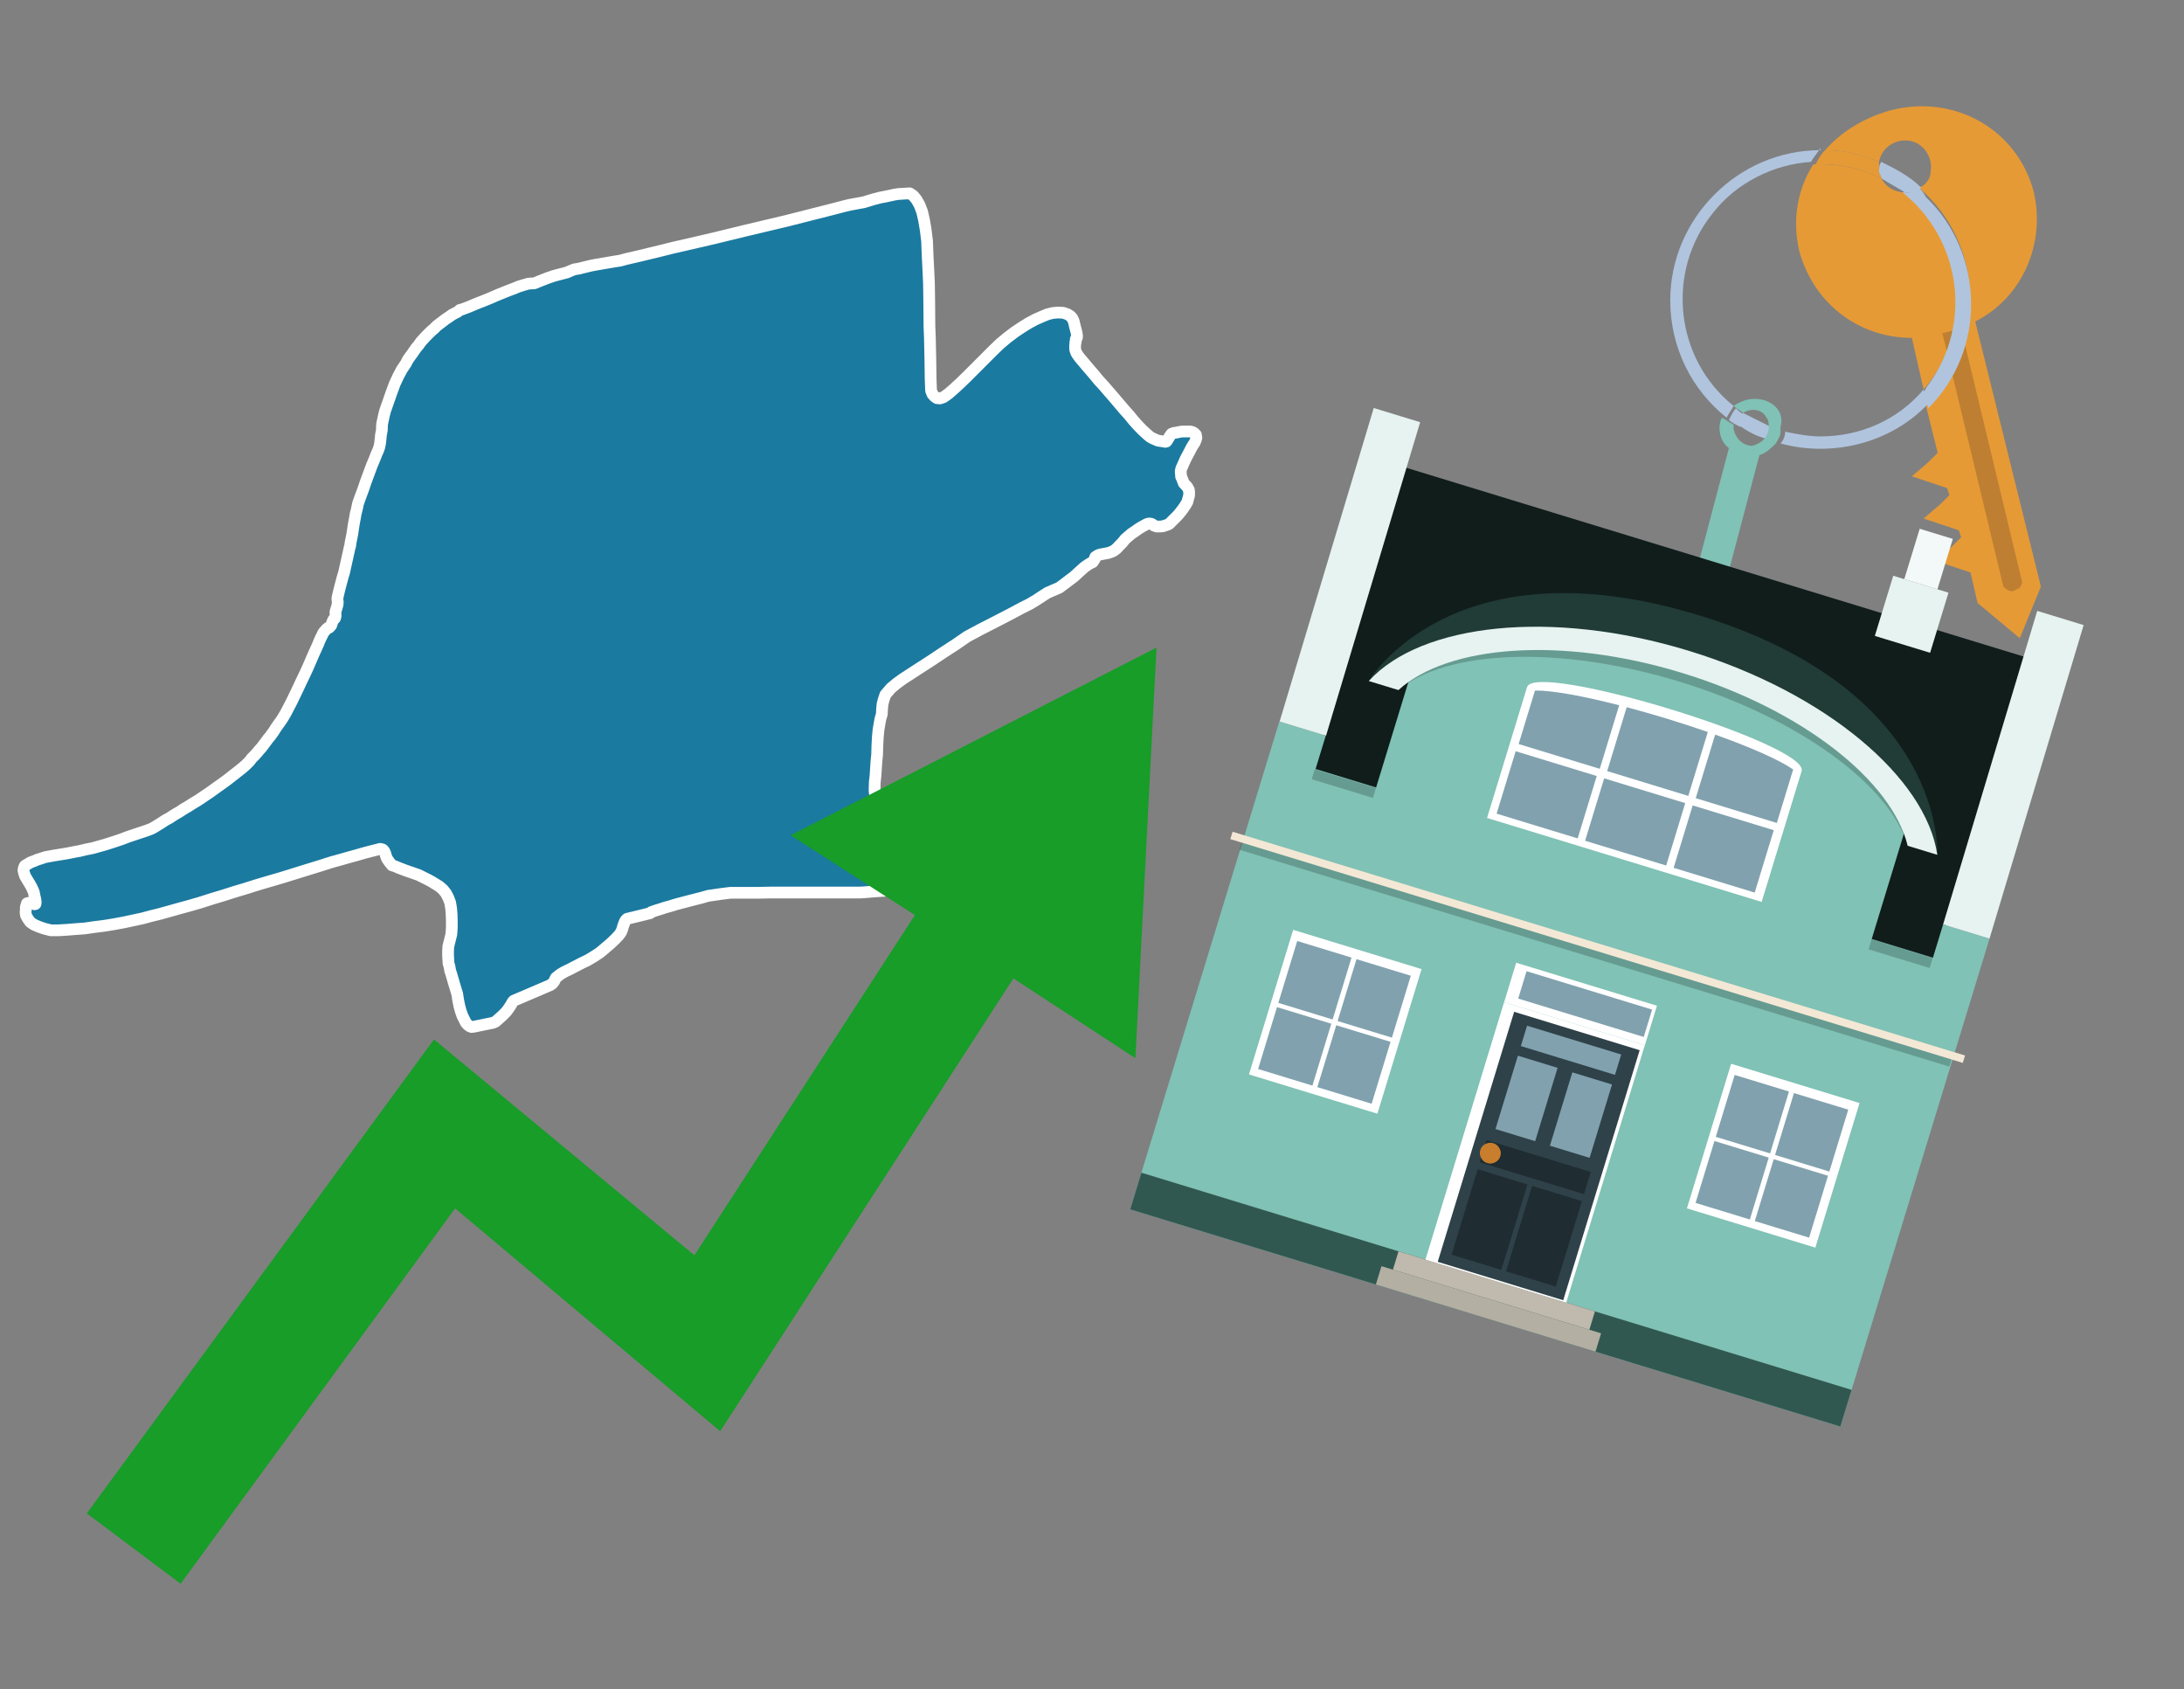<?xml version="1.0" encoding="utf-8"?>
<!-- Generator: Adobe Illustrator 26.0.3, SVG Export Plug-In . SVG Version: 6.00 Build 0)  -->
<svg version="1.1" id="Text" xmlns="http://www.w3.org/2000/svg" xmlns:xlink="http://www.w3.org/1999/xlink" x="0px" y="0px"
	 width="93.1px" height="72px" viewBox="0 0 93.1 72" style="enable-background:new 0 0 93.1 72;" xml:space="preserve">
<rect x="0" y="0" width="93.1" height="72" fill="#808080" stroke="none"/>
<style type="text/css">
	.st0{fill:#1B7AA0;stroke:#FFFFFF;stroke-width:0.5;stroke-linejoin:round;}
	.st1{fill:#179D28;}
	.st2{fill:#E69A35;}
	.st3{fill:#B0C4DE;}
	.st4{fill:#80C2B5;}
	.st5{fill:#BF7F32;}
	.st6{fill-rule:evenodd;clip-rule:evenodd;fill:#101D1B;}
	.st7{fill-rule:evenodd;clip-rule:evenodd;fill:#80C2B5;}
	.st8{opacity:0.2;fill-rule:evenodd;clip-rule:evenodd;enable-background:new    ;}
	.st9{fill-rule:evenodd;clip-rule:evenodd;fill:#E6F3F0;}
	.st10{fill-rule:evenodd;clip-rule:evenodd;fill:#315850;}
	.st11{fill-rule:evenodd;clip-rule:evenodd;fill:#F3F9F8;}
	.st12{fill:#213B36;}
	.st13{fill:none;}
	.st14{opacity:0.2;enable-background:new    ;}
	.st15{fill:#E6F3F0;}
	.st16{fill-rule:evenodd;clip-rule:evenodd;fill:#FFFFFF;}
	.st17{fill-rule:evenodd;clip-rule:evenodd;fill:#81A1AE;}
	.st18{fill:#81A1AE;}
	.st19{fill:#FFFFFF;}
	.st20{fill:#2F4249;}
	.st21{fill:#1F2C31;}
	.st22{fill:#C87E2C;}
	.st23{fill-rule:evenodd;clip-rule:evenodd;fill:#C0B9AD;}
	.st24{fill-rule:evenodd;clip-rule:evenodd;fill:#B4AFA3;}
	.st25{fill-rule:evenodd;clip-rule:evenodd;fill:#F3E8D5;}
</style>
<path class="st0" d="M20.19,43.76L20.1,43.77L20.02,43.74L19.94,43.68L19.86,43.59L19.79,43.45L19.71,43.29L19.64,43.09L19.58,42.87L19.53,42.62L19.49,42.36L19.42,42.13L19.35,41.9L19.24,41.52L19.19,41.37L19.16,41.19L19.12,41.06L19.11,40.89L19.1,40.73L19.1,40.55L19.11,40.34L19.24,39.82L19.26,39.53L19.26,39.24L19.25,38.95L19.23,38.71L19.19,38.47L19.11,38.26L19.01,38.07L18.88,37.91L18.73,37.78L18.57,37.68L18.39,37.57L18.24,37.49L17.84,37.29L17.29,37.1L17.08,37.02L17.0,36.99L16.91,36.95L16.84,36.92L16.71,36.88L16.59,36.73L16.5,36.6L16.46,36.5L16.42,36.36L16.38,36.28L16.36,36.25L16.32,36.21L16.27,36.19L16.2,36.18L16.05,36.22L15.85,36.27L15.54,36.35L15.23,36.44L14.9,36.53L14.55,36.63L14.15,36.74L13.68,36.89L13.16,37.05L12.0,37.41L11.45,37.57L10.91,37.73L10.47,37.87L10.0,38.01L9.53,38.16L9.03,38.31L8.53,38.47L8.08,38.6L7.64,38.72L6.82,38.95L6.45,39.04L6.08,39.14L5.29,39.31L4.86,39.39L4.43,39.46L4.02,39.51L3.61,39.57L3.2,39.6L2.83,39.63L2.48,39.65L2.17,39.65L1.89,39.58L1.66,39.5L1.45,39.41L1.29,39.3L1.19,39.16L1.11,39.02L1.09,38.89L1.1,38.77L1.1,38.66L1.15,38.5L1.17,38.49L1.28,38.47L1.35,38.49L1.47,38.54L1.51,38.53L1.52,38.5L1.52,38.41L1.5,38.3L1.47,38.17L1.44,38.02L1.38,37.88L1.31,37.74L1.14,37.46L1.07,37.34L1.03,37.22L1.0,37.1L1.01,37.03L1.03,36.96L1.06,36.9L1.12,36.86L1.21,36.81L1.31,36.75L1.45,36.7L1.59,36.64L1.75,36.59L1.93,36.53L2.31,36.46L2.5,36.43L2.87,36.37L3.22,36.3L3.39,36.27L3.68,36.2L3.94,36.15L4.19,36.08L4.44,36.01L4.57,35.97L4.82,35.89L5.21,35.76L5.36,35.7L5.5,35.65L5.77,35.56L6.16,35.43L6.25,35.4L6.46,35.32L6.57,35.26L6.65,35.21L6.8,35.12L7.06,34.95L7.23,34.86L7.41,34.74L7.68,34.58L7.83,34.48L8.02,34.37L8.19,34.26L8.44,34.11L8.93,33.78L9.42,33.43L9.67,33.25L9.9,33.07L10.13,32.89L10.32,32.74L10.48,32.6L10.64,32.44L10.73,32.32L10.85,32.2L10.95,32.09L11.05,31.97L11.14,31.87L11.3,31.66L11.44,31.47L11.51,31.39L11.59,31.28L11.65,31.2L11.77,31.01L11.97,30.73L12.05,30.61L12.18,30.39L12.3,30.16L12.44,29.89L12.7,29.35L12.83,29.07L12.97,28.78L13.11,28.48L13.37,27.88L13.56,27.46L13.62,27.31L13.67,27.2L13.75,27.04L13.78,26.97L13.84,26.9L13.91,26.82L13.98,26.76L14.03,26.75L14.07,26.71L14.12,26.65L14.17,26.5L14.22,26.4L14.28,26.35L14.3,26.28L14.31,26.22L14.3,26.14L14.3,26.08L14.32,26.01L14.36,25.88L14.39,25.77L14.4,25.66L14.38,25.52L14.41,25.37L14.45,25.2L14.5,25.0L14.61,24.59L14.67,24.39L14.91,23.31L14.93,23.26L14.94,23.15L14.97,23.0L15.02,22.75L15.07,22.41L15.09,22.29L15.14,22.03L15.16,21.9L15.21,21.71L15.26,21.47L15.34,21.24L15.5,20.81L15.58,20.57L15.85,19.84L15.96,19.58L16.05,19.35L16.13,19.17L16.17,19.05L16.2,18.91L16.23,18.64L16.24,18.53L16.26,18.43L16.28,18.31L16.28,18.21L16.29,18.06L16.37,17.69L16.42,17.5L16.48,17.33L16.62,16.93L16.69,16.73L16.83,16.35L16.92,16.16L16.99,16.01L17.06,15.88L17.13,15.75L17.31,15.48L17.38,15.34L17.47,15.21L17.56,15.09L17.65,14.96L17.74,14.83L17.85,14.7L17.94,14.57L18.15,14.34L18.38,14.11L18.5,14.01L18.62,13.89L18.75,13.79L18.87,13.7L18.97,13.62L19.18,13.48L19.26,13.42L19.39,13.35L19.51,13.29L19.57,13.24L19.6,13.21L19.67,13.19L19.69,13.19L19.77,13.16L19.98,13.08L20.36,12.92L20.62,12.82L20.89,12.71L21.19,12.58L21.51,12.45L21.66,12.39L21.95,12.28L22.09,12.22L22.31,12.15L22.42,12.12L22.52,12.09L22.66,12.08L22.74,12.08L22.79,12.07L23.01,11.98L23.34,11.85L23.46,11.81L23.57,11.77L23.79,11.71L24.1,11.63L24.2,11.6L24.24,11.58L24.31,11.55L24.48,11.48L24.67,11.45L24.91,11.39L25.2,11.32L25.41,11.28L26.17,11.15L26.43,11.11L26.69,11.04L27.25,10.91L28.16,10.69L28.68,10.56L29.9,10.28L30.54,10.13L31.77,9.83L33.29,9.47L33.58,9.4L35.04,9.03L35.55,8.9L36.01,8.78L36.22,8.73L36.44,8.69L36.82,8.62L37.25,8.49L37.52,8.42L37.63,8.4L37.73,8.38L37.97,8.33L38.1,8.3L38.28,8.27L38.61,8.25L38.78,8.24L38.93,8.34L39.07,8.51L39.2,8.74L39.31,9.03L39.39,9.38L39.46,9.79L39.52,10.28L39.54,10.84L39.57,11.43L39.6,12.07L39.61,12.75L39.62,13.89L39.64,14.42L39.65,14.9L39.66,15.35L39.67,16.11L39.68,16.4L39.69,16.65L39.75,16.8L39.84,16.9L39.94,16.97L40.07,16.98L40.22,16.93L40.43,16.78L40.66,16.58L40.91,16.35L41.18,16.09L41.47,15.8L41.77,15.5L42.33,14.94L42.62,14.66L42.93,14.4L43.26,14.15L43.56,13.95L43.85,13.77L44.13,13.62L44.4,13.5L44.64,13.4L44.87,13.34L45.09,13.32L45.32,13.33L45.5,13.39L45.63,13.47L45.71,13.56L45.77,13.69L45.83,13.94L45.89,14.17L45.91,14.29L45.91,14.38L45.86,14.45L45.86,14.55L45.84,14.59L45.84,14.67L45.83,14.72L45.83,14.86L45.84,14.92L45.87,15.01L45.9,15.07L45.96,15.16L46.05,15.28L46.18,15.43L46.33,15.61L46.64,15.97L46.82,16.19L47.03,16.42L47.49,16.95L47.94,17.48L48.13,17.69L48.3,17.9L48.45,18.07L48.6,18.23L48.72,18.35L48.83,18.45L48.94,18.55L49.04,18.63L49.13,18.68L49.29,18.75L49.36,18.78L49.56,18.81L49.67,18.83L49.72,18.82L49.77,18.75L49.86,18.6L49.94,18.49L50.04,18.45L50.13,18.44L50.32,18.4L50.42,18.39L50.54,18.39L50.64,18.39L50.74,18.39L50.83,18.41L50.91,18.46L50.98,18.53L50.99,18.59L51.0,18.66L50.97,18.76L50.93,18.86L50.85,18.98L50.78,19.1L50.72,19.22L50.55,19.54L50.48,19.69L50.42,19.83L50.36,19.96L50.33,20.09L50.34,20.2L50.35,20.32L50.39,20.4L50.46,20.59L50.56,20.7L50.61,20.75L50.64,20.81L50.68,20.88L50.69,20.95L50.69,21.11L50.63,21.33L50.62,21.38L50.57,21.47L50.52,21.55L50.41,21.71L50.34,21.8L50.26,21.9L50.18,21.99L50.04,22.13L49.9,22.27L49.84,22.33L49.78,22.36L49.57,22.43L49.45,22.44L49.3,22.44L49.25,22.42L49.19,22.4L49.13,22.35L49.07,22.32L48.99,22.31L48.9,22.33L48.79,22.39L48.66,22.46L48.53,22.54L48.39,22.64L48.24,22.74L48.11,22.85L47.97,22.97L47.84,23.13L47.71,23.26L47.61,23.37L47.51,23.45L47.45,23.49L47.3,23.55L47.23,23.57L46.91,23.63L46.84,23.65L46.78,23.68L46.72,23.72L46.69,23.74L46.67,23.79L46.66,23.84L46.62,23.9L46.58,23.96L46.51,23.99L46.39,24.06L46.23,24.17L45.94,24.43L45.79,24.57L45.63,24.69L45.38,24.88L45.15,25.05L44.66,25.26L44.44,25.4L44.15,25.59L43.9,25.74L43.56,25.91L43.13,26.14L42.28,26.58L41.77,26.84L41.23,27.13L40.72,27.48L40.18,27.83L39.64,28.19L39.22,28.46L38.82,28.72L38.48,28.94L38.22,29.13L37.98,29.33L37.74,29.61L37.67,29.82L37.62,30.01L37.6,30.23L37.59,30.44L37.53,30.64L37.49,30.86L37.45,31.1L37.42,31.41L37.4,31.79L37.39,32.16L37.36,32.46L37.32,33.07L37.29,33.34L37.28,33.69L37.32,34.06L37.38,34.45L37.44,34.82L37.5,35.14L37.55,35.4L37.6,35.63L37.76,36.14L37.86,36.42L37.96,36.7L38.05,36.91L38.13,37.1L38.2,37.27L38.24,37.42L38.27,37.54L38.28,37.66L38.27,37.78L38.23,37.85L38.18,37.91L38.1,37.93L38.01,37.94L37.9,37.95L37.31,37.99L36.83,38.03L36.65,38.04L32.82,38.04L32.33,38.05L31.46,38.05L31.22,38.05L31.14,38.05L30.98,38.07L30.74,38.1L30.47,38.14L30.19,38.18L29.91,38.26L29.36,38.4L28.83,38.54L28.57,38.62L28.35,38.68L28.14,38.75L27.94,38.81L27.75,38.88L27.71,38.92L27.35,39.01L26.73,39.16L26.67,39.22L26.63,39.29L26.56,39.48L26.53,39.59L26.48,39.72L26.39,39.85L26.23,40.02L26.04,40.2L25.82,40.39L25.57,40.6L25.31,40.77L25.06,40.92L24.79,41.05L24.54,41.18L24.29,41.31L24.06,41.42L23.89,41.52L23.79,41.6L23.7,41.67L23.67,41.72L23.64,41.8L23.61,41.84L23.55,41.92L23.51,41.94L23.47,41.98L22.3,42.48L21.9,42.65L21.84,42.72L21.8,42.8L21.69,42.97L21.64,43.04L21.57,43.13L21.4,43.3L21.13,43.54L21.02,43.59L20.29,43.74L20.19,43.76Z"/>
<polygon class="st1" points="49.3,27.6 33.7,35.6 39,39 29.6,53.5 18.5,44.3 3.7,64.5 7.7,67.5 19.4,51.5 30.7,61 43.2,41.7 
	48.4,45.1 "/>
<path class="st2" d="M80.2,7.6c0-0.1-0.1-0.2-0.1-0.3c0-0.1,0-0.3,0-0.4c-0.7-0.3-1.5-0.5-2.3-0.5c-0.2,0.2-0.3,0.4-0.4,0.6
	c0.1,0,0.2,0,0.3,0C78.5,7,79.4,7.2,80.2,7.6z"/>
<path class="st3" d="M77.6,6.4c-3.5,0-6.4,2.9-6.4,6.4c0,2,0.9,3.8,2.4,5c0.1-0.2,0.2-0.3,0.3-0.5c-2.5-2-2.9-5.7-0.9-8.2
	c1-1.3,2.6-2.1,4.2-2.2c0.1-0.2,0.3-0.4,0.4-0.6V6.4z"/>
<path class="st2" d="M84.2,13.7c2-1,3-3.3,2.5-5.5C86,5.5,83.3,4,80.6,4.7c-1.1,0.3-2.1,0.9-2.8,1.7c0.8,0,1.6,0.2,2.3,0.5
	c0.1-0.6,0.7-1,1.3-0.9c0.6,0.1,1,0.7,0.9,1.3c0,0.3-0.2,0.6-0.5,0.7c2.7,2.3,2.9,6.4,0.6,9c-0.1,0.1-0.2,0.2-0.3,0.3l0.5,2
	l-0.4,0.4l-0.7,0.6l0.9,0.3l0.6,0.2l0.1,0.3l-0.4,0.4L82,22.1l0.9,0.3l0.6,0.2l0.1,0.3l-0.4,0.4l-0.7,0.6l0.9,0.3l0.6,0.2l0.3,1.3
	l1.8,1.5L87,25L84.2,13.7z"/>
<path class="st2" d="M81.2,8.2c-0.4,0-0.8-0.2-1-0.6C79.4,7.2,78.5,7,77.6,7c-0.1,0-0.2,0-0.3,0c-0.7,1.1-0.9,2.4-0.6,3.7
	c0.6,2.2,2.5,3.7,4.8,3.7l0.5,2.2c2.1-2.4,1.9-6.1-0.6-8.2C81.3,8.3,81.2,8.3,81.2,8.2z"/>
<path class="st3" d="M74.1,18.1c0.4,0.3,0.8,0.5,1.2,0.6c0.1-0.1,0.2-0.3,0.2-0.5l0,0c-0.4-0.2-0.8-0.4-1.2-0.6
	C74.2,17.8,74.1,17.9,74.1,18.1z"/>
<path class="st3" d="M74.4,17.7c-0.2-0.1-0.3-0.2-0.4-0.3c-0.1,0.1-0.2,0.3-0.3,0.5c0.1,0.1,0.3,0.2,0.5,0.3
	C74.1,17.9,74.2,17.8,74.4,17.7z"/>
<path class="st4" d="M74.8,17c-0.3,0-0.6,0.1-0.9,0.3c0.1,0.1,0.3,0.2,0.4,0.3c0.3-0.2,0.8-0.2,1,0.2c0.1,0.1,0.1,0.3,0.1,0.4l0,0
	c0,0.4-0.3,0.7-0.7,0.8c-0.4,0-0.7-0.3-0.8-0.7c0,0,0,0,0-0.1v-0.1c-0.2-0.1-0.3-0.2-0.5-0.3c-0.2,0.4-0.1,1,0.3,1.3l-1.549,5.865
	l1.3,0.3L75,19.4c0.3-0.1,0.5-0.3,0.7-0.5c0.1-0.2,0.2-0.3,0.2-0.5c0-0.1,0-0.1,0-0.2C76.1,17.5,75.5,17,74.8,17z"/>
<path class="st5" d="M86,25.1l-0.2,0.1c-0.2,0-0.3-0.1-0.4-0.2l0,0l-2.6-10.8l0.8-0.2l2.6,10.8C86.2,24.9,86.1,25.1,86,25.1L86,25.1
	z"/>
<path class="st3" d="M80.1,7.3c0,0.1,0.1,0.2,0.1,0.3c0.3,0.2,0.7,0.4,1,0.6c0.1,0,0.2,0,0.3,0c0.1,0,0.3-0.1,0.4-0.2
	c-0.5-0.5-1.1-0.8-1.7-1.1C80.1,7,80.1,7.2,80.1,7.3z"/>
<path class="st3" d="M77.6,18.6c-0.5,0-1-0.1-1.5-0.2c0,0.2-0.1,0.4-0.2,0.5c2.2,0.6,4.7,0,6.3-1.7L82,16.6
	C80.9,17.9,79.3,18.6,77.6,18.6z"/>
<path class="st3" d="M81.8,8c-0.1,0.1-0.2,0.1-0.4,0.2c-0.1,0-0.2,0-0.3,0c2.5,2,3,5.6,1.1,8.2c-0.1,0.1-0.1,0.2-0.2,0.3l0.2,0.7
	c2.5-2.5,2.4-6.6-0.1-9C82,8.2,81.9,8.1,81.8,8L81.8,8z"/>
<g>
	<polygon class="st6" points="82.528,40.998 55.935,32.868 59.826,19.899 86.386,28.019 	"/>
	<polygon class="st7" points="80.743,53.306 84.81,40.003 82.831,39.398 82.397,40.819 56.081,32.774 56.516,31.353 
		54.536,30.747 48.178,51.544 78.452,60.8 	"/>
	
		<rect x="68.968" y="23.239" transform="matrix(0.292 -0.956 0.956 0.292 13.561 92.358)" class="st8" width="0.443" height="27.553"/>
	<polygon class="st9" points="84.81,40.003 82.831,39.398 86.843,26.036 88.822,26.641 	"/>
	<polygon class="st9" points="56.527,31.356 54.548,30.751 58.56,17.389 60.539,17.994 	"/>
	<polygon class="st10" points="78.452,60.8 78.93,59.236 48.656,49.98 48.178,51.544 	"/>
	<polygon class="st9" points="83.06,25.259 80.705,24.539 79.921,27.102 82.277,27.822 	"/>
	<polygon class="st11" points="83.245,22.968 81.833,22.536 81.176,24.683 82.589,25.115 	"/>
	<g>
		<path class="st12" d="M72.43,26.226C61.89,23.003,58.349,29.025,58.349,29.025l3.957-1.27l17.769,5.433l2.509,3.247
			C82.584,36.434,83.016,29.462,72.43,26.226z"/>
		<path class="st4" d="M80.089,32.789c-5.154-4.135-11.002-5.938-17.558-5.368l-2.205,0.697L58.453,34.245l21.126,6.459
			l1.9-6.216L80.089,32.789z"/>
		<g>
			<polygon class="st13" points="67.162,26.107 64.292,27.075 78.703,31.48 76.864,29.073 			"/>
		</g>
		<path class="st14" d="M71.853,28.195c-5.851-1.789-11.352-1.36-13.504,0.83l1.264,0.386
			c2.033-1.704,6.843-1.93,11.978-0.36s8.996,4.447,9.729,6.997l1.264,0.386
			C82.025,33.415,77.704,29.984,71.853,28.195z"/>
		<path class="st15" d="M71.993,27.738c-5.851-1.789-11.412-1.166-13.644,1.287l1.264,0.386
			c2.098-1.918,6.956-2.301,12.091-0.731s8.948,4.604,9.616,7.367l1.264,0.386
			C82.105,33.152,77.844,29.526,71.993,27.738z"/>
		<g>
			<g>
				<path class="st16" d="M65.095,29.286c0.346-1.132,12.051,2.446,11.705,3.579l-1.704,5.575l-11.705-3.579
					L65.095,29.286L65.095,29.286z"/>
			</g>
			
				<rect x="72.127" y="34.37" transform="matrix(0.292 -0.956 0.956 0.292 17.425 95.904)" class="st17" width="2.782" height="3.615"/>
			
				<rect x="68.352" y="33.216" transform="matrix(0.292 -0.956 0.956 0.292 15.857 91.478)" class="st17" width="2.782" height="3.615"/>
			
				<rect x="64.578" y="32.062" transform="matrix(0.292 -0.956 0.956 0.292 14.29 87.052)" class="st17" width="2.782" height="3.615"/>
			<g>
				<path class="st18" d="M75.743,35.075l0.697-2.28c-0.622-0.429-1.87-0.967-3.326-1.486l-0.828,2.709L75.743,35.075z"
					/>
				<path class="st18" d="M68.195,32.767l0.828-2.709c-1.497-0.384-2.832-0.636-3.589-0.628l-0.697,2.281
					L68.195,32.767z"/>
				<path class="st18" d="M71.969,33.921l0.832-2.723c-1.111-0.386-2.321-0.756-3.458-1.057l-0.832,2.723L71.969,33.921
					z"/>
			</g>
		</g>
	</g>
	<g>
		
			<rect x="66.534" y="39.649" transform="matrix(0.292 -0.956 0.956 0.292 6.786 94.744)" class="st19" width="1.761" height="6.276"/>
		
			<rect x="59.735" y="45.983" transform="matrix(0.292 -0.956 0.956 0.292 -0.641 97.374)" class="st16" width="11.485" height="6.276"/>
		<g transform="matrix( 0.861, 0, 0, 0.861, 2148,666.7) ">
			<g>
				<g id="Symbol_9_0_Layer2_0_MEMBER_8_MEMBER_12_MEMBER_0_FILL_00000048469725786621459750000005400378390701630639_">
					<path class="st20" d="M-2419.808-724.248l6.215,1.9l-3.784,12.378l-6.215-1.9L-2419.808-724.248z"/>
				</g>
			</g>
		</g>
		<g transform="matrix( 0.861, 0, 0, 0.861, 2148,666.7) ">
			<g>
				<g id="Symbol_9_0_Layer2_0_MEMBER_8_MEMBER_12_MEMBER_1_MEMBER_1_FILL_00000158722947092644090620000017520500107816086451_">
					<path class="st18" d="M-2417.657-721.474l-1.11,3.631l-1.965-0.601l1.11-3.631L-2417.657-721.474z"/>
				</g>
			</g>
		</g>
		<g transform="matrix( 0.861, 0, 0, 0.861, 2148,666.7) ">
			<g>
				<g id="Symbol_9_0_Layer2_0_MEMBER_8_MEMBER_12_MEMBER_1_MEMBER_1_FILL_00000052080521835907080820000005665097192969389210_">
					<path class="st18" d="M-2414.962-720.649l-1.11,3.631l-1.965-0.601l1.11-3.631L-2414.962-720.649z"/>
				</g>
			</g>
		</g>
		<g transform="matrix( 0.861, 0, 0, 0.861, 2148,666.7) ">
			<g>
				<g id="Symbol_9_0_Layer2_0_MEMBER_8_MEMBER_12_MEMBER_2_MEMBER_0_FILL_00000121972615620641783040000006232482807947767952_">
					<path class="st21" d="M-2420.21-711.402l1.293-4.228l2.463,0.753l-1.292,4.228L-2420.21-711.402z"/>
				</g>
			</g>
		</g>
		<g transform="matrix( 0.861, 0, 0, 0.861, 2148,666.7) ">
			<g>
				<g id="Symbol_9_0_Layer2_0_MEMBER_8_MEMBER_12_MEMBER_2_MEMBER_1_FILL_00000095309292420501403930000009762908861303173802_">
					<path class="st21" d="M-2422.905-712.226l1.292-4.228l2.463,0.753l-1.293,4.228L-2422.905-712.226z"/>
				</g>
			</g>
		</g>
		<g transform="matrix( 0.861, 0, 0, 0.861, 2148,666.7) ">
			<g>
				<g id="Symbol_9_0_Layer2_0_MEMBER_8_MEMBER_12_MEMBER_2_MEMBER_1_FILL_00000087374071675372334650000017514442634703101070_">
					<path class="st21" d="M-2421.508-716.798l0.336-1.099l5.158,1.577l-0.336,1.099L-2421.508-716.798z"/>
				</g>
			</g>
		</g>
		<g transform="matrix( 0.861, 0, 0, 0.861, 2148,666.7) ">
			<g>
				<g id="Symbol_9_0_Layer2_0_MEMBER_8_MEMBER_12_MEMBER_2_MEMBER_1_FILL_00000054944747032959736200000013106761979852599950_">
					<path class="st18" d="M-2419.476-722.551l0.308-1.008l4.66,1.425l-0.308,1.008L-2419.476-722.551z"/>
				</g>
			</g>
		</g>
		<g transform="matrix( 0.861, 0, 0, 0.861, 2148,666.7) ">
			<g>
				<g id="Symbol_9_0_Layer2_0_MEMBER_8_MEMBER_13_FILL_00000121256037951919940360000017531174073741872810_">
					<path class="st22" d="M-2421.483-717.409c0.041-0.134,0.124-0.232,0.251-0.293
						c0.129-0.069,0.26-0.082,0.394-0.041c0.134,0.041,0.235,0.126,0.304,0.255
						c0.071,0.122,0.085,0.25,0.044,0.384c-0.043,0.141-0.128,0.242-0.255,0.304
						c-0.129,0.069-0.26,0.082-0.394,0.041c-0.141-0.043-0.242-0.128-0.303-0.255
						C-2421.512-717.136-2421.526-717.268-2421.483-717.409z"/>
				</g>
			</g>
		</g>
		<g transform="matrix( 0.861, 0, 0, 0.861, 2148,666.7) ">
			<g>
				<g id="Symbol_9_0_Layer2_0_MEMBER_8_MEMBER_12_MEMBER_2_MEMBER_1_FILL_00000181081196561876715510000013441379206308750754_">
					<path class="st18" d="M-2419.607-724.902l0.414-1.355l6.215,1.9l-0.414,1.355L-2419.607-724.902z"/>
				</g>
			</g>
		</g>
		<polygon class="st23" points="67.751,56.673 67.99,55.891 59.616,53.331 59.377,54.113 		"/>
		<polygon class="st24" points="68.013,57.608 68.252,56.826 58.89,53.964 58.651,54.746 60.045,55.172 		"/>
	</g>
	
		<rect x="67.98" y="24.04" transform="matrix(0.292 -0.956 0.956 0.292 9.614 93.733)" class="st25" width="0.33" height="32.661"/>
	
		<rect x="67.891" y="24.851" transform="matrix(0.292 -0.956 0.956 0.292 9.25 93.862)" class="st8" width="0.319" height="31.657"/>
	<g>
		<g>
			<polygon class="st16" points="73.795,45.338 79.269,47.011 77.385,53.174 71.911,51.5 			"/>
		</g>
		
			<rect x="73.365" y="46.272" transform="matrix(0.292 -0.956 0.956 0.292 7.482 105.077)" class="st17" width="2.759" height="2.421"/>
		
			<rect x="75.893" y="47.045" transform="matrix(0.292 -0.956 0.956 0.292 8.532 108.041)" class="st17" width="2.759" height="2.421"/>
		
			<rect x="75.031" y="49.864" transform="matrix(0.292 -0.956 0.956 0.292 5.226 109.211)" class="st17" width="2.759" height="2.421"/>
		
			<rect x="72.504" y="49.09" transform="matrix(0.292 -0.956 0.956 0.292 4.177 106.247)" class="st17" width="2.759" height="2.421"/>
	</g>
	<g>
		<g>
			<polygon class="st16" points="60.599,41.303 55.125,39.63 53.241,45.792 58.715,47.466 			"/>
		</g>
		
			<rect x="57.236" y="41.341" transform="matrix(0.292 -0.956 0.956 0.292 0.785 86.163)" class="st17" width="2.759" height="2.421"/>
		
			<rect x="54.709" y="40.568" transform="matrix(0.292 -0.956 0.956 0.292 -0.265 83.199)" class="st17" width="2.759" height="2.421"/>
		
			<rect x="53.847" y="43.387" transform="matrix(0.292 -0.956 0.956 0.292 -3.57 84.37)" class="st17" width="2.759" height="2.421"/>
		
			<rect x="56.375" y="44.159" transform="matrix(0.292 -0.956 0.956 0.292 -2.521 87.334)" class="st17" width="2.759" height="2.421"/>
	</g>
</g>
</svg>
